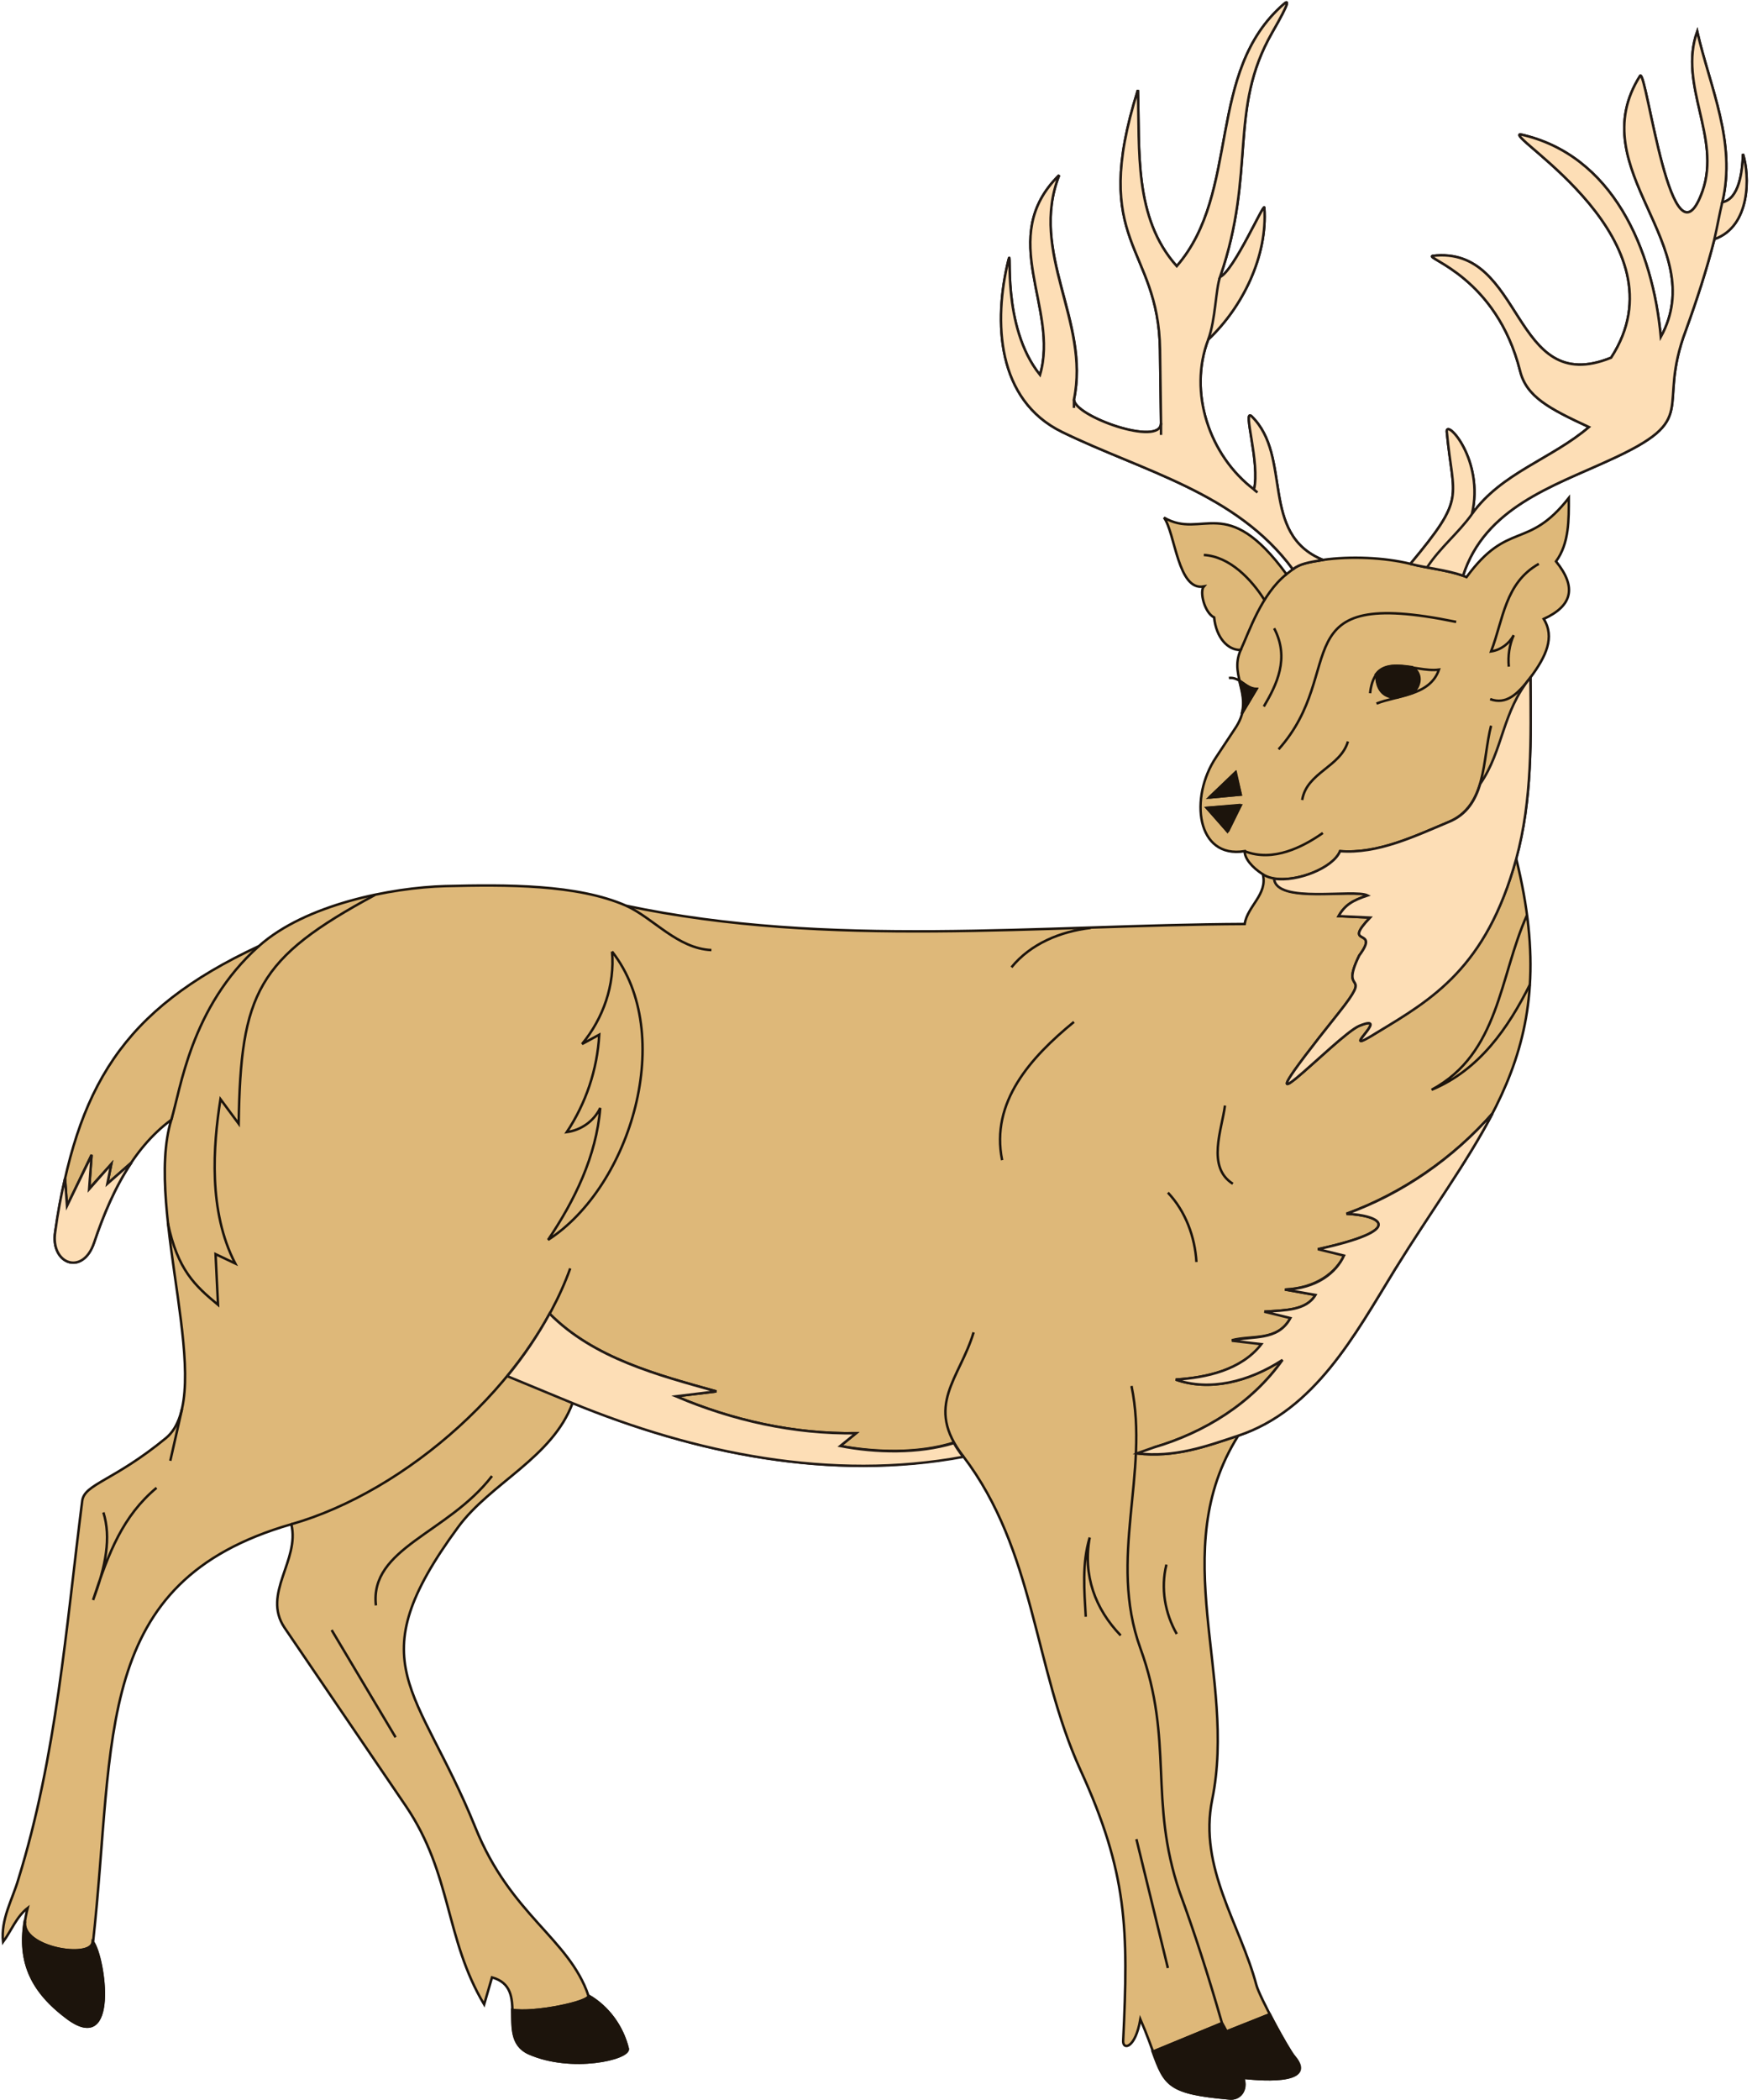 <?xml version="1.0" encoding="UTF-8"?><svg xmlns="http://www.w3.org/2000/svg" xmlns:xlink="http://www.w3.org/1999/xlink" height="266.8" preserveAspectRatio="xMidYMid meet" version="1.0" viewBox="2.8 3.5 222.6 266.8" width="222.6" zoomAndPan="magnify"><defs><clipPath id="a"><path d="m0 0h763v912h-763v-912z"/></clipPath></defs><g><g><g clip-path="url(#a)" transform="matrix(.3 0 0 -.3 0 273.75)"><g id="change1_1"><path d="m258.543,55.832c8.332-4.789 14.375-13.125 16.664-22.5 .836-4.164-23.75-10-41.875-1.875-14.164,6.461.836,27.5-15.625,32.086l-3.332-11.461c-16.668,27.918-13.543,55-33.125,83.961l-51.457,75.625c-9.586,14.375 6.664,28.539 2.914,43.75-84.582-24.375-74.375-90.211-83.957-176.875 4.793-6.668 10.832-48.543-11.043-32.086-16.664,12.5-21.664,26.25-16.664,46.461-4.793-3.75-6.875-9.586-10.418-14.375-1.043,9.582 3.957,17.914 6.457,26.457 16.25,52.5 20.211,106.457 27.086,160.418 1.039,7.082 13.332,8.332 35.414,26.457 22.293,18.332-9.582,96.25 2.293,134.793-17.082-12.711-26.043-32.5-32.707-51.875-4.793-14.375-18.543-9.168-16.461,4.375 9.168,61.25 28.125,93.957 86.25,121.039 19.793,17.711 56.25,24.793 78.961,25.418 25.832.625 55.832.832 76.664-8.332 85.836-18.125 175.211-8.125 261.875-7.711 1.25,7.711 9.793,12.5 7.711,21.043-4.586,2.918-7.711,6.668-7.711,9.793-20.414-3.336-23.539,22.707-12.082,39.789l7.707,11.668c9.793,13.957-2.707,21.668 2.711,33.75-5.418-.207-10.418,5.207-11.25,13.75-4.168,2.082-6.25,11.043-4.375,13.125-11.043-2.082-12.086,22.707-16.875,29.168 16.457-9.586 26.25,11.039 51.875-23.961l2.707,2.086c-23.957,32.5-63.543,41.457-97.707,58.125-27.711,13.539-29.168,46.664-22.711,72.914 1.668,6.668-3.332-28.125 13.336-48.75 8.332,28.336-18.75,58.125 8.125,84.586-12.918-32.918 13.332-61.875 6.25-95 0-7.086 36.875-20.211 36.875-10l-.418,31.039c-.625,44.586-30,44.586-9.375,110 .832-25.414-1.875-54.164 16.457-74.582 27.293,31.457 12.086,82.293 45.418,111.043 1.668,1.457 2.918,1.664-5-12.086-18.75-32.707-6.668-58.75-22.082-103.539 5.832,2.5 18.539,31.457 18.75,29.375 1.457-20.418-9.168-42.086-23.75-55.836-8.543-22.289.414-49.164 19.375-63.539 2.707,11.039-5,34.582-1.043,31.039 17.5-17.082 3.125-49.789 30.207-60.832 11.668,1.668 26.043,1.043 37.086-1.668 23.957,28.75 18.125,27.086 15.414,55.836-.625,6.039 16.043-11.668 10.625-34.793 12.5,17.5 33.75,23.332 49.586,36.875-17.086,7.918-26.461,12.918-29.168,23.75-10,39.793-40.418,47.707-37.082,48.75 39.164,4.582 33.125-60.418 75.625-43.125 32.082,49.375-44.168,93.332-38.543,94.582 39.168-8.539 56.25-48.75 59.582-85.832 21.461,39.168-33.957,70.832-8.75,110.625 2.711,2.918 13.336-85.832 26.461-48.75 7.914,22.707-10.418,44.793-2.293,67.5 5.418-23.75 16.668-46.875 10.625-72.293 7.082,1.25 8.543,12.918 8.75,20.418 2.918-8.957 3.332-30.625-12.082-36.043-3.336-13.125-7.5-25.832-12.086-38.539-12.914-34.168 7.293-37.086-32.707-55.211-23.543-10.832-52.5-20-61.668-48.75l1.461-.625c17.707,24.168 25.832,11.25 43.332,33.543 0-9.168.207-19.168-5.418-26.875 8.75-10.832 7.086-18.75-5.207-24.375 4.793-7.707 1.043-15.832-5.625-24.793 .207-25.832.832-51.664-6.043-76.664 20.418-82.711-14.375-113.75-51.457-174.168-16.875-27.5-33.75-59.168-66.25-70.207-30.832-48.961-.418-102.086-11.043-154.168-5.832-28.75 11.875-52.707 18.75-78.543 1.461-5.207 13.336-27.082 16.043-30.207 10.625-12.5-17.5-9.375-21.668-8.957 1.875-5-1.25-9.375-6.039-8.75-31.875,2.914-26.043,7.082-37.5,33.539-2.086-12.289-7.293-13.125-7.293-9.375 2.293,47.711 1.875,71.25-18.125,115-19.793,43.543-19.168,92.711-49.582,132.711-56.043-10.625-113.543,1.25-165.418,22.707-8.543-23.332-34.793-33.957-48.543-52.707-42.914-58.336-16.875-67.293 7.293-127.086 15-37.289 39.582-46.875 47.918-71.25" fill="#deb879"/></g><path d="m258.543,55.832c8.332-4.789 14.375-13.125 16.664-22.5 .836-4.164-23.75-10-41.875-1.875-14.164,6.461.836,27.5-15.625,32.086l-3.332-11.461c-16.668,27.918-13.543,55-33.125,83.961l-51.457,75.625c-9.586,14.375 6.664,28.539 2.914,43.75-84.582-24.375-74.375-90.211-83.957-176.875 4.793-6.668 10.832-48.543-11.043-32.086-16.664,12.5-21.664,26.25-16.664,46.461-4.793-3.75-6.875-9.586-10.418-14.375-1.043,9.582 3.957,17.914 6.457,26.457 16.25,52.5 20.211,106.457 27.086,160.418 1.039,7.082 13.332,8.332 35.414,26.457 22.293,18.332-9.582,96.25 2.293,134.793-17.082-12.711-26.043-32.5-32.707-51.875-4.793-14.375-18.543-9.168-16.461,4.375 9.168,61.25 28.125,93.957 86.25,121.039 19.793,17.711 56.25,24.793 78.961,25.418 25.832.625 55.832.832 76.664-8.332 85.836-18.125 175.211-8.125 261.875-7.711 1.25,7.711 9.793,12.5 7.711,21.043-4.586,2.918-7.711,6.668-7.711,9.793-20.414-3.336-23.539,22.707-12.082,39.789l7.707,11.668c9.793,13.957-2.707,21.668 2.711,33.75-5.418-.207-10.418,5.207-11.25,13.75-4.168,2.082-6.25,11.043-4.375,13.125-11.043-2.082-12.086,22.707-16.875,29.168 16.457-9.586 26.25,11.039 51.875-23.961l2.707,2.086c-23.957,32.5-63.543,41.457-97.707,58.125-27.711,13.539-29.168,46.664-22.711,72.914 1.668,6.668-3.332-28.125 13.336-48.75 8.332,28.336-18.75,58.125 8.125,84.586-12.918-32.918 13.332-61.875 6.25-95 0-7.086 36.875-20.211 36.875-10l-.418,31.039c-.625,44.586-30,44.586-9.375,110 .832-25.414-1.875-54.164 16.457-74.582 27.293,31.457 12.086,82.293 45.418,111.043 1.668,1.457 2.918,1.664-5-12.086-18.75-32.707-6.668-58.75-22.082-103.539 5.832,2.5 18.539,31.457 18.75,29.375 1.457-20.418-9.168-42.086-23.75-55.836-8.543-22.289.414-49.164 19.375-63.539 2.707,11.039-5,34.582-1.043,31.039 17.5-17.082 3.125-49.789 30.207-60.832 11.668,1.668 26.043,1.043 37.086-1.668 23.957,28.75 18.125,27.086 15.414,55.836-.625,6.039 16.043-11.668 10.625-34.793 12.5,17.5 33.75,23.332 49.586,36.875-17.086,7.918-26.461,12.918-29.168,23.75-10,39.793-40.418,47.707-37.082,48.75 39.164,4.582 33.125-60.418 75.625-43.125 32.082,49.375-44.168,93.332-38.543,94.582 39.168-8.539 56.25-48.75 59.582-85.832 21.461,39.168-33.957,70.832-8.75,110.625 2.711,2.918 13.336-85.832 26.461-48.75 7.914,22.707-10.418,44.793-2.293,67.5 5.418-23.75 16.668-46.875 10.625-72.293 7.082,1.25 8.543,12.918 8.75,20.418 2.918-8.957 3.332-30.625-12.082-36.043-3.336-13.125-7.5-25.832-12.086-38.539-12.914-34.168 7.293-37.086-32.707-55.211-23.543-10.832-52.5-20-61.668-48.75l1.461-.625c17.707,24.168 25.832,11.25 43.332,33.543 0-9.168.207-19.168-5.418-26.875 8.75-10.832 7.086-18.75-5.207-24.375 4.793-7.707 1.043-15.832-5.625-24.793 .207-25.832.832-51.664-6.043-76.664 20.418-82.711-14.375-113.75-51.457-174.168-16.875-27.5-33.75-59.168-66.25-70.207-30.832-48.961-.418-102.086-11.043-154.168-5.832-28.75 11.875-52.707 18.75-78.543 1.461-5.207 13.336-27.082 16.043-30.207 10.625-12.5-17.5-9.375-21.668-8.957 1.875-5-1.25-9.375-6.039-8.75-31.875,2.914-26.043,7.082-37.5,33.539-2.086-12.289-7.293-13.125-7.293-9.375 2.293,47.711 1.875,71.25-18.125,115-19.793,43.543-19.168,92.711-49.582,132.711-56.043-10.625-113.543,1.25-165.418,22.707-8.543-23.332-34.793-33.957-48.543-52.707-42.914-58.336-16.875-67.293 7.293-127.086 15-37.289 39.582-46.875 47.918-71.25z" fill="none" stroke="#1c140c" stroke-width="1.042"/><path d="m258.54 55.832c1.039-2.707-23.543-7.707-32.086-6.039" fill="none" stroke="#1c140c" stroke-width="1.042"/><path d="m48.75,78.543c-.832-7.5-30.625-2.5-28.75,8.75" fill="none" stroke="#1c140c" stroke-width="1.042"/><path d="m53.125 260.42c3.332-10.625 1.043-22.711-4.375-37.086 6.668 20.418 12.707 35.625 26.875 47.5" fill="none" stroke="#1c140c" stroke-width="1.042"/><path d="m81.457 282.29 5 22.082" fill="none" stroke="#1c140c" stroke-width="1.042"/><path d="m80.418 382.92c4.164-19.793 11.457-26.461 21.25-34.586l-1.043 21.461 8.332-3.961c-11.457 22.086-9.375 49.793-6.25 69.586l7.711-10.418c0.832 55.418 7.914 70 57.707 96.875" fill="none" stroke="#1c140c" stroke-width="1.042"/><path d="m118.96 500.21c-28.957-25.832-33.125-60.832-37.082-73.539" fill="none" stroke="#1c140c" stroke-width="1.042"/><path d="m65 408.54-10.207-8.961 1.664 8.336-9.375-10.418 1.043 14.375-10.418-21.668-0.832 11.668" fill="none" stroke="#1c140c" stroke-width="1.042"/><path d="m274.58 517.29c11.461-5.211 21.668-18.125 36.043-18.75" fill="none" stroke="#1c140c" stroke-width="1.042"/><path d="m268.54 497.92c27.289-34.793 8.125-99.375-27.086-122.09 11.25 16.668 20.418 35.418 22.086 55.836-2.711-5.625-8.125-9.375-14.168-10.211 8.125 12.293 12.918 26.461 13.75 41.25l-7.293-3.957c8.961 10.832 13.961 25 12.711 39.168" fill="none" stroke="#1c140c" stroke-width="1.042"/><path d="m250.83 363.75c-17.289-48.332-69.164-94.375-118.12-108.33" fill="none" stroke="#1c140c" stroke-width="1.042"/><path d="m149.79 210.62 27.082-45.418" fill="none" stroke="#1c140c" stroke-width="1.042"/><path d="m168.54 221.04c-2.711 24.375 30.414 30.414 49.164 54.789" fill="none" stroke="#1c140c" stroke-width="1.042"/><path d="m251.88 306.88-27.707 11.457" fill="none" stroke="#1c140c" stroke-width="1.042"/><path d="m242.08 344.58c18.75-18.957 46.043-26.039 70.625-32.914l-17.082-2.086c23.957-10.207 50-16.039 76.25-15.625l-6.668-5.414c15-2.711 33.125-3.336 48.125 1.457" fill="none" stroke="#1c140c" stroke-width="1.042"/><path d="m421.67 336.67c-5.836-19.586-21.043-31.043-4.375-52.5" fill="none" stroke="#1c140c" stroke-width="1.042"/><path d="m469.17 216.25c-0.625 11.043-1.668 22.5 1.664 33.543-2.914-16.043 2.293-30.211 13.125-41.461" fill="none" stroke="#1c140c" stroke-width="1.042"/><path d="m503.33 238.33c-2.5-10-0.625-20.625 4.375-29.375" fill="none" stroke="#1c140c" stroke-width="1.042"/><path d="m490.62 122.08 13.332-54.582" fill="none" stroke="#1c140c" stroke-width="1.042"/><path d="m497.71 32.082 29.168 12.086" fill="none" stroke="#1c140c" stroke-width="1.042"/><path d="m528.75 40.625 18.332 7.293" fill="none" stroke="#1c140c" stroke-width="1.042"/><path d="m535.83 21.043c-0.625 5.832-4.582 15.625-8.957 23.125-6.043 21.039-11.875 38.957-17.918 55.414-13.332 39.168-2.289 63.75-16.664 103.34-13.75 38.125 3.957 73.957-3.75 111.04" fill="none" stroke="#1c140c" stroke-width="1.042"/><path d="m490.83 285.42c16.043-1.875 29.168 2.914 42.918 7.5" fill="none" stroke="#1c140c" stroke-width="1.042"/><path d="m497.92 287.92c21.457 6.25 41.664 18.75 54.582 37.082-14.375-9.375-31.043-13.332-45.207-8.332 12.914 0.832 27.707 3.957 36.457 15" fill="none" stroke="#1c140c" stroke-width="1.042"/><path d="m531.04 333.33c8.539 2.293 19.375-0.625 24.789 9.375" fill="none" stroke="#1c140c" stroke-width="1.042"/><path d="m544.793,345.418c8.75.625 17.707.414 21.664,7.082l-12.914,2.293c13.332.625 21.664,7.289 25,14.375" fill="none" stroke="#1c140c" stroke-width="1.042"/><path d="m567.5 371.88c38.125 8.332 26.457 14.375 12.082 15 23.75 8.75 45.211 23.543 61.875 42.5" fill="none" stroke="#1c140c" stroke-width="1.042"/><path d="m516.04 366.46c-0.625 10.625-4.586 21.461-12.086 29.375" fill="none" stroke="#1c140c" stroke-width="1.042"/><path d="m531.46 399.58c-11.25 7.086-4.582 23.125-3.332 33.125" fill="none" stroke="#1c140c" stroke-width="1.042"/><path d="m433.75 409.58c-5 24.586 12.082 43.543 30.418 58.543" fill="none" stroke="#1c140c" stroke-width="1.042"/><path d="m437.71 491.25c8.125 10 20.836 15.207 33.543 16.668" fill="none" stroke="#1c140c" stroke-width="1.042"/><path d="m548.957,528.957c.836-11.039 33.75-4.164 39.586-7.289-6.25-2.086-9.586-3.961-12.293-8.75l13.332-.625c-12.289-12.918 4.586-3.75-4.582-16.043-8.75-17.918 6.668-5-8.75-24.375-49.582-62.082-.832-9.375 8.75-5.418 14.793,6.043-11.25-14.375 7.707-2.707 23.125,14.168 46.043,27.293 58.75,73.543" fill="none" stroke="#1c140c" stroke-width="1.042"/><path d="m656.04 513.33c-11.668-25.832-11.668-58.539-40.418-73.957 20.207 8.332 32.5 26.25 41.668 44.582" fill="none" stroke="#1c140c" stroke-width="1.042"/><path d="m640.83 593.54c-3.75-14.375-1.664-33.961-18.125-40.836-14.375-6.039-30-13.539-45.832-12.289-3.332-8.336-24.168-15.418-32.707-9.793" fill="none" stroke="#1c140c" stroke-width="1.042"/><path d="m569.58 548.12c-8.332-5.832-21.039-12.5-33.125-7.707" fill="none" stroke="#1c140c" stroke-width="1.042"/><path d="m529.38 548.75-8.957 10 14.375 1.043-5.418-11.043" fill="none" stroke="#1c140c" stroke-width="1.042"/><path d="m521.46 563.12 11.25 10.625 2.086-9.375-13.336-1.25" fill="none" stroke="#1c140c" stroke-width="1.042"/><path d="m560.83 562.08c1.875 11.668 16.25 13.961 19.375 24.793" fill="none" stroke="#1c140c" stroke-width="1.042"/><path d="m550.83 583.54c30 33.539 0.418 69.375 75.211 53.957" fill="none" stroke="#1c140c" stroke-width="1.042"/><path d="m648.332,618.543c-.414,4.582.211,9.164 2.086,13.332-1.875-3.543-5.418-6.25-9.586-6.875 5.211,13.543 5.836,28.957 20.211,37.082" fill="none" stroke="#1c140c" stroke-width="1.042"/><path d="m657.5 613.96c-5.418-7.082-10.207-11.664-17.082-9.164" fill="none" stroke="#1c140c" stroke-width="1.042"/><path d="m589.58 607.29c2.086 18.957 18.543 8.539 29.168 10-3.75-11.043-17.5-10.836-26.457-14.375" fill="none" stroke="#1c140c" stroke-width="1.042"/><path d="m601.04 605.42c-7.086 0-8.75 5.207-8.75 10.207" fill="none" stroke="#1c140c" stroke-width="1.042"/><path d="m607.71 618.12c3.961-2.5 3.543-7.5 0-10.625" fill="none" stroke="#1c140c" stroke-width="1.042"/><path d="m548.96 634.79c6.668-12.711 1.043-23.961-4.375-33.125" fill="none" stroke="#1c140c" stroke-width="1.042"/><path d="m535.21 598.54 6.25 10.414c-4.582 0.211-7.082 5.418-11.664 4.793" fill="none" stroke="#1c140c" stroke-width="1.042"/><path d="m534.79 625.62c3.75 8.125 8.75 23.543 19.375 32.082" fill="none" stroke="#1c140c" stroke-width="1.042"/><path d="m544.79 646.88c-5.418 8.543-14.586 18.332-25.625 18.957" fill="none" stroke="#1c140c" stroke-width="1.042"/><path d="m556.88 659.79c2.918 2.289 6.457 2.914 12.707 3.957" fill="none" stroke="#1c140c" stroke-width="1.042"/><path d="m606.67 662.08c7.289-1.875 15-2.5 22.289-5" fill="none" stroke="#1c140c" stroke-width="1.042"/><path d="m632.71 683.12c-5.832-8.125-13.332-13.75-18.957-22.5" fill="none" stroke="#1c140c" stroke-width="1.042"/><path d="m541.88 692.29-1.457 1.25" fill="none" stroke="#1c140c" stroke-width="1.042"/><path d="m501.04 716.67v5" fill="none" stroke="#1c140c" stroke-width="1.042"/><path d="m464.17 728.12v3.543" fill="none" stroke="#1c140c" stroke-width="1.042"/><path d="m521.04 757.08c3.125 8.336 3.125 21.25 5 26.461" fill="none" stroke="#1c140c" stroke-width="1.042"/><path d="m735.42 799.58c1.25 5.418 2.082 10.418 3.332 15.625" fill="none" stroke="#1c140c" stroke-width="1.042"/><g id="change2_1"><path d="m19.793 87.293c-1.668-11.25 28.125-16.25 28.75-8.75 5-6.668 11.039-48.543-10.836-32.086-15 11.25-20.625 23.543-17.914 40.836" fill="#1c140c"/></g><path d="m19.793 87.293c-1.668-11.25 28.125-16.25 28.75-8.75 5-6.668 11.039-48.543-10.836-32.086-15 11.25-20.625 23.543-17.914 40.836z" fill="none" stroke="#1c140c" stroke-width="1.042"/><g id="change2_2"><path d="m226.25,49.793c8.75-1.668 33.125,3.332 32.293,6.039 8.332-4.789 14.375-13.125 16.664-22.5 .836-4.164-23.75-10-42.082-1.875-7.5,3.543-6.668,11.25-6.875,18.336" fill="#1c140c"/></g><path d="m226.25,49.793c8.75-1.668 33.125,3.332 32.293,6.039 8.332-4.789 14.375-13.125 16.664-22.5 .836-4.164-23.75-10-42.082-1.875-7.5,3.543-6.668,11.25-6.875,18.336z" fill="none" stroke="#1c140c" stroke-width="1.042"/><g id="change2_3"><path d="m497.5,32.082 29.375,12.086c.625-1.043 1.25-2.293 1.875-3.543l18.332,7.293c3.961-7.711 8.75-16.043 10.211-17.918 10.625-12.5-17.5-9.375-21.461-8.957 1.668-5-1.457-9.375-6.039-8.75-25.418,2.289-27.086,5.414-32.293,19.789" fill="#1c140c"/></g><path d="m497.5,32.082 29.375,12.086c.625-1.043 1.25-2.293 1.875-3.543l18.332,7.293c3.961-7.711 8.75-16.043 10.211-17.918 10.625-12.5-17.5-9.375-21.461-8.957 1.668-5-1.457-9.375-6.039-8.75-25.418,2.289-27.086,5.414-32.293,19.789z" fill="none" stroke="#1c140c" stroke-width="1.042"/><g id="change2_4"><path d="m592.293,615.625c3.332,4.168 9.375,3.543 15.207,2.707 3.957-2.5 3.543-7.707.207-10.832-2.289-.832-4.582-1.457-6.875-2.082-7.082,0-8.75,5.414-8.539,10.207" fill="#1c140c"/></g><path d="m592.293,615.625c3.332,4.168 9.375,3.543 15.207,2.707 3.957-2.5 3.543-7.707.207-10.832-2.289-.832-4.582-1.457-6.875-2.082-7.082,0-8.75,5.414-8.539,10.207z" fill="none" stroke="#1c140c" stroke-width="1.042"/><g id="change2_5"><path d="m534.79 560-5.625-11.25-8.75 10 14.375 1.25" fill="#1c140c"/></g><path d="m534.79 560-5.625-11.25-8.75 10 14.375 1.25z" fill="none" stroke="#1c140c" stroke-width="1.042"/><g id="change2_6"><path d="m534.79 564.38-13.336-1.25 11.043 10.625 2.293-9.375" fill="#1c140c"/></g><path d="m534.79 564.38-13.336-1.25 11.043 10.625 2.293-9.375z" fill="none" stroke="#1c140c" stroke-width="1.042"/><g id="change2_7"><path d="m535.21 598.54c1.461 5.414 0 9.582-1.039 14.164 2.289-1.457 4.375-3.539 7.289-3.539l-6.25-10.625" fill="#1c140c"/></g><path d="m535.21 598.54c1.461 5.414 0 9.582-1.039 14.164 2.289-1.457 4.375-3.539 7.289-3.539l-6.25-10.625z" fill="none" stroke="#1c140c" stroke-width="1.042"/><path d="m528.75 40.625c3.543-6.875 6.457-14.582 7.082-19.582" fill="none" stroke="#1c140c" stroke-width="1.042"/><g id="change3_1"><path d="m65 408.54c-6.875-10.211-11.875-22.086-15.832-33.961-4.793-14.164-18.543-8.957-16.461 4.586 1.043 7.914 2.5 15.625 4.168 22.707l0.832-11.668 10.418 21.461-1.043-14.375 9.375 10.625-1.664-8.336 10.207 8.961" fill="#fddeb6"/></g><path d="m65 408.54c-6.875-10.211-11.875-22.086-15.832-33.961-4.793-14.164-18.543-8.957-16.461 4.586 1.043 7.914 2.5 15.625 4.168 22.707l0.832-11.668 10.418 21.461-1.043-14.375 9.375 10.625-1.664-8.336 10.207 8.961z" fill="none" stroke="#221a15" stroke-width="1.042"/><g id="change3_2"><path d="m224.17 318.12c6.875 8.332 12.914 17.293 17.914 26.457 18.75-18.957 46.043-26.039 70.625-32.914l-17.082-2.086c23.957-10.207 50-16.039 76.25-15.625l-6.668-5.414c15-2.918 33.125-3.336 48.125 1.25 1.043-1.875 2.293-3.75 3.961-5.836-56.043-10.414-113.54 1.461-165.42 22.711l-27.707 11.457" fill="#fddeb6"/></g><path d="m224.17 318.12c6.875 8.332 12.914 17.293 17.914 26.457 18.75-18.957 46.043-26.039 70.625-32.914l-17.082-2.086c23.957-10.207 50-16.039 76.25-15.625l-6.668-5.414c15-2.918 33.125-3.336 48.125 1.25 1.043-1.875 2.293-3.75 3.961-5.836-56.043-10.414-113.54 1.461-165.42 22.711l-27.707 11.457z" fill="none" stroke="#221a15" stroke-width="1.042"/><g id="change3_3"><path d="m490.832,285.418 7.086,2.5c21.457,6.25 41.664,18.75 54.582,37.082-14.375-9.375-31.043-13.332-45.207-8.332 12.914.832 27.707,3.957 36.25,15l-12.5,1.457c8.539,2.293 19.375-.418 24.789,9.582l-11.039,2.711c8.75.625 17.707.414 21.664,7.082l-12.914,2.293c13.332.414 21.664,7.082 25,14.375l-11.043,2.707c38.125,8.332 26.457,14.375 12.082,15 23.75,8.543 45.211,23.543 61.875,42.5-10.832-20.832-25.832-41.043-41.457-66.25-16.875-27.5-33.75-59.375-66.25-70.207-13.75-4.586-26.875-9.375-42.918-7.5" fill="#fddeb6"/></g><path d="m490.832,285.418 7.086,2.5c21.457,6.25 41.664,18.75 54.582,37.082-14.375-9.375-31.043-13.332-45.207-8.332 12.914.832 27.707,3.957 36.25,15l-12.5,1.457c8.539,2.293 19.375-.418 24.789,9.582l-11.039,2.711c8.75.625 17.707.414 21.664,7.082l-12.914,2.293c13.332.414 21.664,7.082 25,14.375l-11.043,2.707c38.125,8.332 26.457,14.375 12.082,15 23.75,8.543 45.211,23.543 61.875,42.5-10.832-20.832-25.832-41.043-41.457-66.25-16.875-27.5-33.75-59.375-66.25-70.207-13.75-4.586-26.875-9.375-42.918-7.5z" fill="none" stroke="#221a15" stroke-width="1.042"/><g id="change3_4"><path d="m592.707,463.75c-18.957-11.875 7.086,8.75-7.707,2.707-9.582-3.957-58.332-56.664-8.75,5.418 15.418,19.375 0,6.457 8.75,24.375 9.168,12.293-7.707,3.125 4.582,16.043l-13.332.625c2.707,4.789 6.043,6.664 12.293,8.75-5.836,2.914-38.75-3.75-39.586,7.082 9.793-1.457 25,4.582 27.918,11.668 15.832-1.25 31.457,6.25 45.832,12.289 7.918,3.125 11.461,9.375 13.543,16.25 9.793,14.168 9.168,30.418 21.25,45 .207-25.832.832-51.664-6.043-76.875-12.707-46.039-35.625-59.375-58.75-73.332" fill="#fddeb6"/></g><path d="m592.707,463.75c-18.957-11.875 7.086,8.75-7.707,2.707-9.582-3.957-58.332-56.664-8.75,5.418 15.418,19.375 0,6.457 8.75,24.375 9.168,12.293-7.707,3.125 4.582,16.043l-13.332.625c2.707,4.789 6.043,6.664 12.293,8.75-5.836,2.914-38.75-3.75-39.586,7.082 9.793-1.457 25,4.582 27.918,11.668 15.832-1.25 31.457,6.25 45.832,12.289 7.918,3.125 11.461,9.375 13.543,16.25 9.793,14.168 9.168,30.418 21.25,45 .207-25.832.832-51.664-6.043-76.875-12.707-46.039-35.625-59.375-58.75-73.332z" fill="none" stroke="#221a15" stroke-width="1.042"/><g id="change3_5"><path d="m556.875,659.793c-23.957,32.5-63.543,41.457-97.707,58.125-27.711,13.539-29.168,46.664-22.711,72.914 1.668,6.668-3.332-28.125 13.336-48.75 8.332,28.336-18.75,58.125 8.125,84.586-12.918-32.918 13.125-61.875 6.25-95 0-7.086 36.875-20.211 36.875-10l-.418,31.039c-.625,44.586-30,44.586-9.375,110 .832-25.414-1.875-54.164 16.457-74.582 27.293,31.457 12.086,82.293 45.418,111.043 1.668,1.457 2.918,1.664-5-12.086-18.75-32.707-6.668-58.75-22.082-103.539 5.832,2.5 18.539,31.457 18.75,29.375 1.457-20.418-9.168-42.086-23.75-55.836-8.543-22.289.414-49.164 19.375-63.539 2.707,11.039-5,34.582-1.043,31.039 17.5-17.082 3.125-49.789 30.207-60.832-6.25-1.043-9.789-1.668-12.707-3.957" fill="#fddeb6"/></g><path d="m556.875,659.793c-23.957,32.5-63.543,41.457-97.707,58.125-27.711,13.539-29.168,46.664-22.711,72.914 1.668,6.668-3.332-28.125 13.336-48.75 8.332,28.336-18.75,58.125 8.125,84.586-12.918-32.918 13.125-61.875 6.25-95 0-7.086 36.875-20.211 36.875-10l-.418,31.039c-.625,44.586-30,44.586-9.375,110 .832-25.414-1.875-54.164 16.457-74.582 27.293,31.457 12.086,82.293 45.418,111.043 1.668,1.457 2.918,1.664-5-12.086-18.75-32.707-6.668-58.75-22.082-103.539 5.832,2.5 18.539,31.457 18.75,29.375 1.457-20.418-9.168-42.086-23.75-55.836-8.543-22.289.414-49.164 19.375-63.539 2.707,11.039-5,34.582-1.043,31.039 17.5-17.082 3.125-49.789 30.207-60.832-6.25-1.043-9.789-1.668-12.707-3.957z" fill="none" stroke="#221a15" stroke-width="1.042"/><g id="change3_6"><path d="m606.67 662.08c23.957 28.75 18.125 26.875 15.414 55.836-0.625 6.039 16.043-11.668 10.625-34.793 12.5 17.5 33.75 23.332 49.586 36.875-17.086 7.918-26.461 12.918-29.168 23.75-10 39.793-40.418 47.707-37.082 48.75 39.164 4.582 33.125-60.418 75.625-43.125 32.082 49.375-44.168 93.332-38.543 94.582 39.168-8.539 56.25-48.75 59.582-85.832 21.461 39.168-33.957 70.832-8.75 110.62 2.711 2.918 13.336-85.832 26.461-48.75 7.914 22.707-10.418 44.793-2.293 67.5 5.418-23.75 16.668-46.875 10.625-72.293 7.082 1.25 8.543 12.918 8.75 20.418 2.918-9.168 3.332-30.625-12.082-36.043-3.336-13.125-7.5-25.832-12.086-38.539-12.914-34.168 7.293-37.086-32.707-55.211-23.543-10.832-52.5-20-61.668-48.75-7.289 2.5-15 3.125-22.289 5" fill="#fddeb6"/></g><path d="m606.67 662.08c23.957 28.75 18.125 26.875 15.414 55.836-0.625 6.039 16.043-11.668 10.625-34.793 12.5 17.5 33.75 23.332 49.586 36.875-17.086 7.918-26.461 12.918-29.168 23.75-10 39.793-40.418 47.707-37.082 48.75 39.164 4.582 33.125-60.418 75.625-43.125 32.082 49.375-44.168 93.332-38.543 94.582 39.168-8.539 56.25-48.75 59.582-85.832 21.461 39.168-33.957 70.832-8.75 110.62 2.711 2.918 13.336-85.832 26.461-48.75 7.914 22.707-10.418 44.793-2.293 67.5 5.418-23.75 16.668-46.875 10.625-72.293 7.082 1.25 8.543 12.918 8.75 20.418 2.918-9.168 3.332-30.625-12.082-36.043-3.336-13.125-7.5-25.832-12.086-38.539-12.914-34.168 7.293-37.086-32.707-55.211-23.543-10.832-52.5-20-61.668-48.75-7.289 2.5-15 3.125-22.289 5z" fill="none" stroke="#221a15" stroke-width="1.042"/><path d="m541.88 692.29-1.457 1.25" fill="none" stroke="#221a15" stroke-width="1.042"/><path d="m501.04 716.67v5" fill="none" stroke="#221a15" stroke-width="1.042"/><path d="m464.17 728.12v3.543" fill="none" stroke="#221a15" stroke-width="1.042"/><path d="m521.04 757.08c3.125 8.336 3.125 21.25 5 26.461" fill="none" stroke="#221a15" stroke-width="1.042"/><path d="m738.75 815.21c-1.25-5.207-2.082-10.207-3.332-15.625" fill="none" stroke="#221a15" stroke-width="1.042"/><path d="m632.71 683.12c-5.832-8.125-13.332-13.957-18.957-22.5" fill="none" stroke="#221a15" stroke-width="1.042"/></g></g></g></svg>